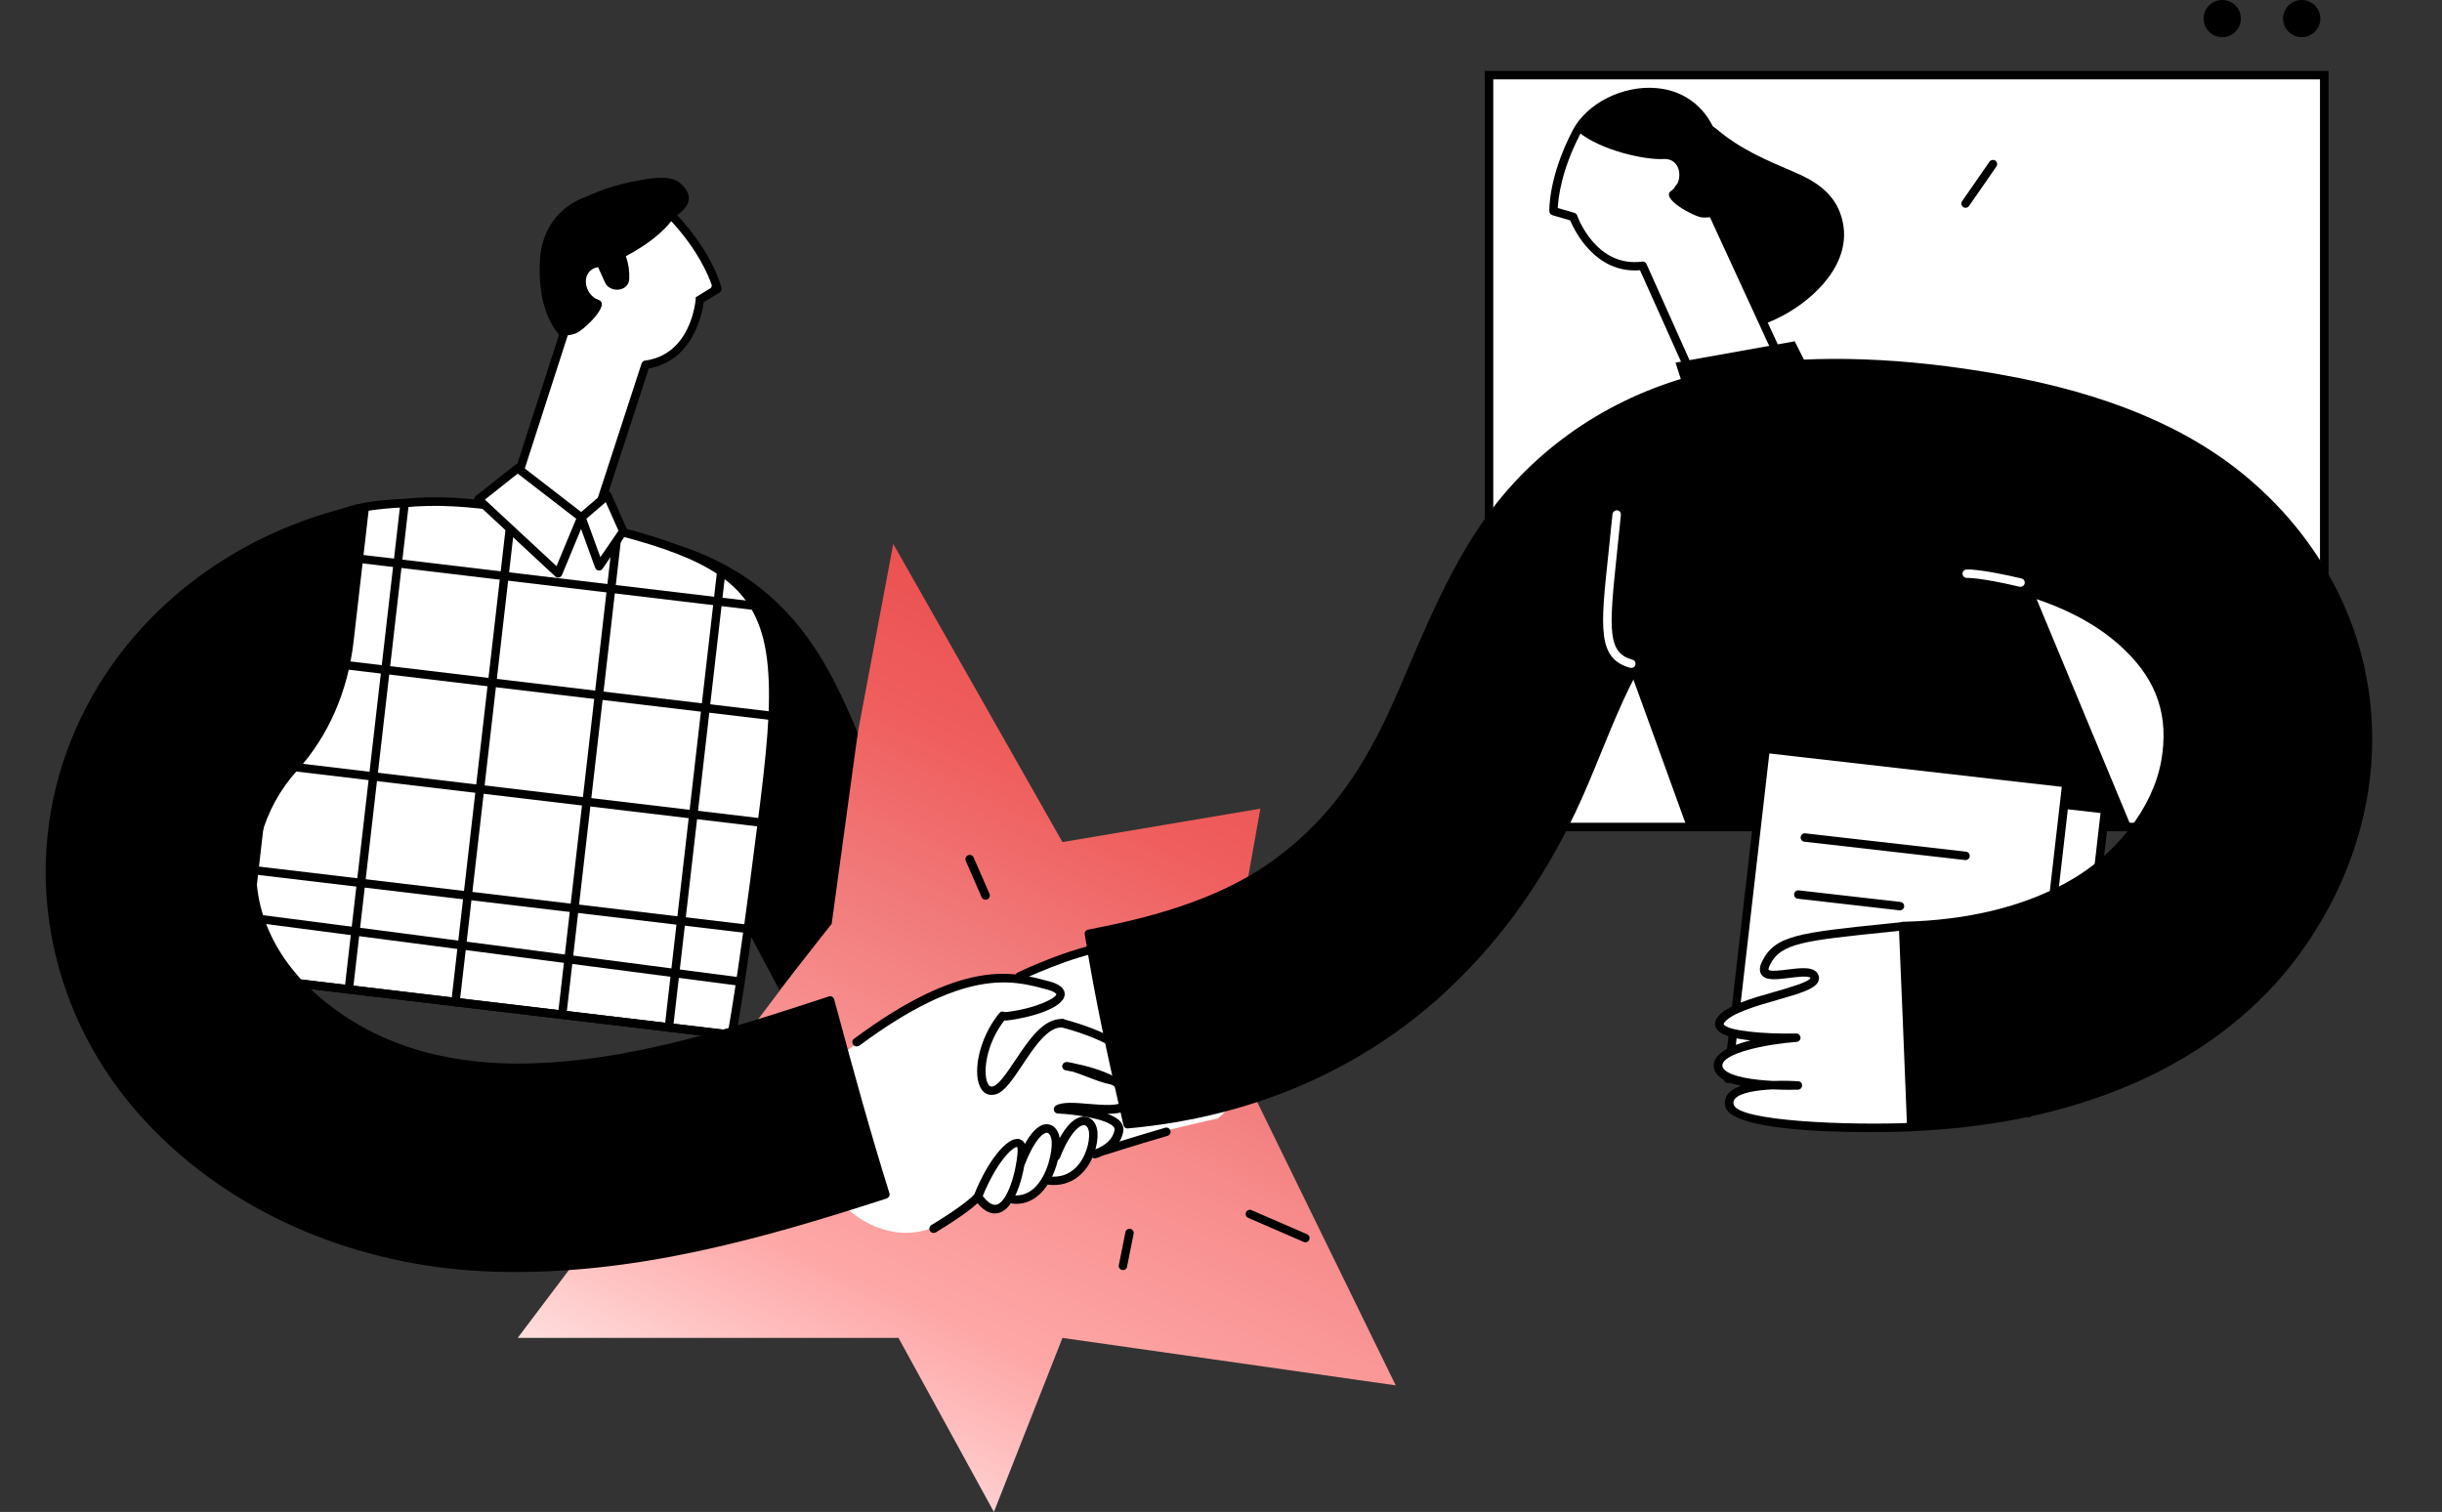 <svg width="365" height="226" viewBox="0 0 365 226" fill="none" xmlns="http://www.w3.org/2000/svg">
<rect x="0" y="0" width="365" height="226" fill="#333333" stroke="none"/>
<path d="M158.803 125.87L133.511 81.3L122.442 140.267L77.376 199.985H134.299L148.557 226L158.803 199.985L208.616 207.078L182.518 153.685L188.386 120.873L158.803 125.87Z" fill="url(#paint0_linear_169_767)"/>
<path d="M347.393 11.234H222.563V123.612H347.393V11.234Z" fill="white"/>
<path d="M221.933 10.605V124.258H348.041V10.605H221.933ZM346.78 122.983H223.194V11.863H346.762V122.983H346.78Z" fill="black"/>
<path d="M332.154 5.556C333.692 5.556 334.939 4.312 334.939 2.778C334.939 1.244 333.692 0 332.154 0C330.616 0 329.369 1.244 329.369 2.778C329.369 4.312 330.616 5.556 332.154 5.556Z" fill="black"/>
<path d="M344.029 5.556C345.567 5.556 346.814 4.312 346.814 2.778C346.814 1.244 345.567 0 344.029 0C342.491 0 341.244 1.244 341.244 2.778C341.244 4.312 342.491 5.556 344.029 5.556Z" fill="black"/>
<path d="M183.99 147.641C179.384 141.701 171.642 140.827 164.216 141.614C160.748 142.505 157.49 144.287 154.11 145.475C151.377 146.418 148.137 146.523 145.107 146.628C138.784 149.388 132.093 152.516 126.716 157.006C124.579 158.806 124.281 161.985 123.896 164.676C122.267 167.506 121.689 170.879 122.67 174.425C124.474 180.942 132.216 186.096 139.012 183.668C140.15 183.266 141.289 182.864 142.427 182.462C143.653 181.484 144.774 180.401 146.14 179.597C146.771 179.23 147.366 179.649 147.752 180.243C148.47 181.361 153.567 179.195 156.807 176.906C158.944 175.404 161.553 175.771 161.396 175.229C162.814 173.01 164.356 172.468 166.86 171.542C167.298 171.385 167.754 171.228 168.192 171.088C172.553 169.201 177.51 168.223 182.046 167.175C182.449 166.825 182.852 166.476 183.22 166.074C187.914 160.955 188.264 153.162 183.99 147.641Z" fill="white"/>
<path d="M128.03 156.412C127.837 156.412 127.645 156.324 127.522 156.15C127.312 155.87 127.364 155.468 127.645 155.276C143.881 143.221 151.43 145.247 156.439 146.593L156.72 146.662C157.333 146.82 159.224 147.326 159.137 148.689C158.979 150.768 153.725 152.166 150.449 152.55C150.099 152.585 149.784 152.341 149.749 151.991C149.714 151.642 149.959 151.327 150.309 151.292C155.021 150.733 157.911 149.126 157.893 148.602C157.893 148.602 157.753 148.235 156.422 147.885L156.142 147.816C151.378 146.54 144.161 144.618 128.433 156.307C128.293 156.377 128.153 156.412 128.03 156.412Z" fill="black"/>
<path d="M148.19 163.662C147.612 163.662 147.087 163.383 146.719 162.858C145.283 160.832 146.141 155.398 149.364 151.432C149.591 151.17 149.977 151.118 150.257 151.345C150.52 151.572 150.572 151.956 150.345 152.236C147.157 156.149 146.859 160.867 147.752 162.142C147.945 162.422 148.138 162.474 148.471 162.369C149.381 162.055 150.572 160.238 151.746 158.491C153.725 155.52 155.967 152.148 158.822 152.323C159.172 152.341 159.435 152.638 159.417 152.987C159.4 153.336 159.12 153.598 158.752 153.581C156.633 153.459 154.601 156.499 152.814 159.189C151.413 161.286 150.222 163.103 148.908 163.557C148.646 163.61 148.418 163.662 148.19 163.662Z" fill="black"/>
<path d="M152.393 146.558C152.165 146.558 151.938 146.418 151.815 146.209C151.657 145.894 151.798 145.51 152.113 145.37C152.428 145.213 159.784 141.701 165.249 140.897C165.599 140.845 165.915 141.089 165.967 141.421C166.02 141.771 165.775 142.085 165.442 142.138C160.17 142.906 152.761 146.453 152.673 146.488C152.586 146.541 152.481 146.558 152.393 146.558Z" fill="black"/>
<path d="M151.869 179.946C151.676 179.946 151.501 179.929 151.308 179.911C150.958 179.877 150.713 179.562 150.748 179.23C150.783 178.881 151.081 178.636 151.431 178.671C152.657 178.793 153.743 178.391 154.671 177.5C156.633 175.596 157.299 172.049 157.193 170.634C157.141 169.935 156.861 169.376 156.528 169.324C156.002 169.254 154.724 170.145 153.183 174.024C153.06 174.355 152.692 174.513 152.359 174.373C152.027 174.251 151.869 173.884 152.009 173.552C153.918 168.712 155.635 167.891 156.721 168.066C157.684 168.223 158.349 169.184 158.437 170.529C158.56 172.434 157.719 176.242 155.53 178.374C154.479 179.422 153.253 179.946 151.869 179.946Z" fill="black"/>
<path d="M157.473 177.133C157.245 177.133 157.035 177.116 156.807 177.098C156.457 177.063 156.212 176.749 156.247 176.417C156.282 176.067 156.58 175.823 156.93 175.858C158.436 175.998 159.715 175.578 160.748 174.582C162.377 173.01 162.868 170.546 162.78 169.376C162.745 168.729 162.465 168.258 162.097 168.188C161.502 168.1 160.03 169.009 158.419 173.062C158.296 173.394 157.928 173.552 157.596 173.412C157.263 173.289 157.105 172.923 157.245 172.591C159.33 167.314 161.309 166.773 162.29 166.93C163.271 167.087 163.954 167.996 164.041 169.271C164.164 171.071 163.376 173.779 161.624 175.473C160.486 176.574 159.067 177.133 157.473 177.133Z" fill="black"/>
<path d="M163.55 173.132C163.27 173.132 163.007 172.94 162.937 172.66C162.85 172.328 163.06 171.979 163.392 171.891C163.427 171.891 166.195 171.158 166.598 168.886C166.615 168.781 166.615 168.659 166.475 168.467C165.494 167.244 160.818 166.58 158.103 166.44C157.823 166.423 157.577 166.231 157.525 165.951C157.455 165.672 157.577 165.392 157.823 165.252C158.821 164.676 160.66 164.833 162.779 165.008C164.636 165.165 167.456 165.392 167.771 164.606C167.929 164.204 167.911 163.837 167.701 163.47C167.421 162.981 166.878 162.527 166.16 162.142C164.916 161.898 163.55 161.373 162.342 160.902C161.641 160.622 160.905 160.36 160.327 160.185C159.924 160.098 159.574 160.046 159.294 159.993C158.961 159.941 158.733 159.644 158.768 159.329C158.804 158.997 159.066 158.753 159.399 158.753C159.749 158.753 160.152 158.84 160.625 158.962C162.114 159.259 164.671 159.906 166.615 160.954C167.614 161.129 168.437 161.076 168.805 160.535C169.05 160.168 169.085 159.714 168.91 159.224C168.559 158.246 166.843 155.765 158.628 153.546C158.296 153.459 158.085 153.109 158.191 152.777C158.278 152.445 158.628 152.236 158.961 152.341C165.232 154.035 169.19 156.324 170.101 158.805C170.434 159.696 170.346 160.57 169.856 161.269C169.488 161.81 168.962 162.107 168.349 162.247C168.542 162.457 168.7 162.666 168.822 162.894C169.225 163.592 169.26 164.379 168.962 165.13C168.524 166.213 167.193 166.528 165.512 166.475C166.388 166.807 167.106 167.209 167.509 167.716C167.841 168.135 167.981 168.642 167.894 169.131C167.351 172.206 163.9 173.097 163.76 173.132C163.655 173.132 163.603 173.132 163.55 173.132Z" fill="black"/>
<path d="M165.057 172.626C164.794 172.626 164.549 172.451 164.461 172.189C164.356 171.857 164.531 171.508 164.864 171.403C164.899 171.386 168.647 170.18 174.147 168.573C174.48 168.468 174.83 168.66 174.935 168.992C175.04 169.324 174.848 169.673 174.515 169.778C169.015 171.386 165.302 172.591 165.267 172.609C165.179 172.609 165.127 172.626 165.057 172.626Z" fill="black"/>
<path d="M139.537 184.296C139.327 184.296 139.117 184.191 138.994 183.999C138.819 183.702 138.906 183.318 139.204 183.126C143.986 180.225 145.369 178.828 145.615 178.548C147.629 173.534 150.484 169.987 152.253 170.249C152.551 170.301 153.269 170.529 153.339 171.682C153.444 173.202 152.393 180.208 149.433 181.256C148.329 181.64 147.209 181.169 146.105 179.858C145.334 180.575 143.583 181.955 139.852 184.226C139.765 184.261 139.642 184.296 139.537 184.296ZM146.893 178.775C147.489 179.561 148.294 180.295 149.03 180.051C150.974 179.369 152.2 173.481 152.095 171.752C152.078 171.559 152.043 171.472 152.025 171.455C151.465 171.367 149.048 173.499 146.893 178.775Z" fill="black"/>
<path d="M128.208 109.565L124.309 138.089L116.5 148L99.302 115.592C99.243 115.497 99.22 115.389 99.232 115.285L100.033 81.911C100.037 81.718 100.129 81.535 100.301 81.414C100.474 81.293 100.671 81.263 100.859 81.319C117.692 86.564 123.62 98.543 128.208 109.565Z" fill="black"/>
<path d="M81.321 39.094C81.117 44.1 82.198 47.582 84.275 49.912L74.403 80.457L87.368 82.535L96.491 54.524C103.922 53.525 104.608 44.793 104.608 44.793L107.224 43.193C107.224 43.193 106.163 38.464 100.85 32.688C95.537 26.911 81.798 28.034 81.321 39.094Z" fill="white"/>
<path d="M87.799 83.234L73.568 80.96L83.554 50.041C81.449 47.497 80.479 43.816 80.69 39.057C80.886 34.437 83.405 30.925 87.617 29.401C92.344 27.69 98.251 28.909 101.321 32.266C106.68 38.101 107.792 42.853 107.839 43.052C107.896 43.322 107.777 43.59 107.551 43.722L105.199 45.16C104.977 46.787 103.63 53.914 96.974 55.071L87.799 83.234ZM75.235 79.954L86.939 81.817L95.895 54.333C95.975 54.096 96.169 53.942 96.421 53.9C103.262 52.975 103.958 45.071 103.978 44.739L103.997 44.425L106.158 43.106C106.348 42.987 106.426 42.767 106.363 42.549C105.819 40.992 104.248 37.331 100.378 33.108C97.636 30.122 92.332 29.025 88.044 30.593C85.873 31.383 82.189 33.53 81.951 39.13C81.76 43.716 82.699 47.2 84.746 49.491L84.979 49.764L75.235 79.954Z" fill="black"/>
<path d="M101.767 27.464C100.14 25.977 97.06 26.698 95.171 27.028C92.059 27.569 89.082 28.619 86.273 30.057C85.523 30.446 85.217 31.115 85.228 31.784C84.616 32.207 83.98 32.679 83.295 33.27C83.033 33.556 82.525 34.29 82.065 34.923C81.814 35.721 81.58 36.538 81.347 37.338C81.344 37.971 81.362 38.589 81.339 39.096C81.112 44.293 82.29 47.856 84.527 50.169C85.028 50.103 85.532 50.02 86.027 49.848C87.166 49.45 91.379 45.464 89.46 44.824C87.304 44.103 86.644 40.492 89.334 39.938C89.351 39.94 89.371 39.924 89.388 39.926C89.742 40.688 90.075 41.464 90.429 42.226C91.16 43.839 93.987 43.634 94.053 41.672C94.1 40.499 93.932 39.355 93.543 38.29C96.261 36.877 99.255 34.757 100.752 32.465C102.842 31.156 103.969 29.474 101.767 27.464Z" fill="black"/>
<path d="M114.248 120.211C114.123 121.146 114.017 122.066 113.896 122.967C113.083 129.433 112.396 134.648 111.807 138.855C110.465 148.549 109.719 152.896 109.37 154.703L99.979 153.578L84.03 151.688L68.081 149.798L52.132 147.908L36.183 146.017L29.887 145.264C30.581 140.296 31.381 134.865 32.239 129.388C33.064 124.049 33.949 118.645 34.866 113.58C35.384 110.755 35.891 108.034 36.414 105.473C36.977 102.724 37.568 100.189 38.225 97.837C39.553 93.029 41.141 89.025 43.116 85.803C43.814 84.635 44.592 83.545 45.444 82.57C49.072 78.306 48.587 75.771 60.496 75.231C64.975 74.757 70.249 75.042 76.569 76.044C78.976 76.425 81.529 76.909 84.249 77.484C87.208 78.12 89.887 78.742 92.353 79.376C99.219 81.144 104.224 82.999 107.821 85.449C109.963 86.907 111.586 88.587 112.784 90.588C115.152 94.533 115.842 99.729 115.531 107.045C115.328 110.803 114.863 115.164 114.248 120.211Z" fill="white"/>
<path d="M109.299 155.327C109.281 155.325 109.281 155.325 109.299 155.327L29.818 145.871C29.644 145.851 29.495 145.764 29.387 145.629C29.28 145.493 29.245 145.331 29.265 145.157C29.955 140.224 30.763 134.724 31.617 129.282C32.515 123.458 33.41 118.126 34.246 113.456C34.727 110.803 35.245 107.978 35.796 105.332C36.37 102.479 36.975 99.98 37.613 97.644C39.002 92.614 40.625 88.614 42.558 85.441C43.28 84.222 44.096 83.101 44.949 82.126C45.541 81.42 46.021 80.771 46.499 80.14C48.856 76.962 50.259 75.029 60.45 74.557C64.841 74.09 70.153 74.345 76.645 75.385C79.052 75.765 81.64 76.254 84.358 76.845C87.815 77.591 90.322 78.176 92.496 78.741C99.892 80.657 104.735 82.547 108.166 84.908C110.406 86.43 112.073 88.185 113.318 90.244C115.639 94.131 116.49 99.152 116.146 107.062C115.976 110.542 115.594 114.631 114.89 120.301L114.538 123.057C113.735 129.437 113.05 134.635 112.449 138.945C111.208 147.913 110.432 152.52 110.008 154.828C109.92 155.134 109.629 155.365 109.299 155.327ZM30.605 144.695L108.852 153.993C109.292 151.546 110.027 146.987 111.166 138.763C111.766 134.453 112.451 129.256 113.253 122.893L113.604 120.137C114.305 114.502 114.699 110.449 114.866 107.004C115.196 99.374 114.409 94.554 112.221 90.892C111.082 88.986 109.523 87.366 107.447 85.951C104.145 83.693 99.437 81.854 92.179 79.971C90.039 79.41 87.55 78.827 84.092 78.081C81.409 77.493 78.839 77.007 76.447 76.646C70.058 75.635 64.852 75.376 60.533 75.832C50.909 76.282 49.698 77.92 47.504 80.905C47.045 81.521 46.525 82.218 45.892 82.972C45.078 83.917 44.322 84.974 43.626 86.125C41.739 89.198 40.165 93.081 38.805 98.008C38.171 100.31 37.586 102.793 37.015 105.612C36.484 108.242 35.968 111.05 35.469 113.701C34.633 118.371 33.741 123.686 32.845 129.492C32.055 134.678 31.275 139.935 30.605 144.695Z" fill="black"/>
<path d="M110.309 146.685L33.641 136.687L110.309 146.685Z" fill="white"/>
<path d="M110.236 147.31L33.551 137.311C33.203 137.271 32.958 136.945 33.016 136.599C33.055 136.252 33.329 136.02 33.729 136.065L110.397 146.062C110.745 146.102 110.99 146.429 110.933 146.774C110.893 147.121 110.584 147.35 110.236 147.31Z" fill="black"/>
<path d="M99.907 154.203C99.559 154.163 99.312 153.854 99.352 153.507L107.179 85.358C107.219 85.011 107.529 84.765 107.877 84.804C108.225 84.844 108.472 85.154 108.432 85.501L100.605 153.65C100.568 153.979 100.238 154.241 99.907 154.203Z" fill="black"/>
<path d="M36.112 146.624C35.764 146.585 35.518 146.275 35.558 145.928L42.473 85.712C42.513 85.365 42.823 85.119 43.172 85.158C43.52 85.198 43.766 85.508 43.726 85.855L36.811 146.071C36.771 146.418 36.461 146.664 36.112 146.624Z" fill="black"/>
<path d="M52.061 148.515C51.713 148.475 51.467 148.166 51.507 147.819L59.855 75.122C59.895 74.775 60.206 74.529 60.554 74.569C60.902 74.608 61.149 74.918 61.109 75.265L52.76 147.962C52.72 148.309 52.41 148.555 52.061 148.515Z" fill="black"/>
<path d="M68.008 150.422C67.659 150.383 67.413 150.073 67.453 149.726L75.925 75.953C75.965 75.606 76.276 75.36 76.624 75.4C76.972 75.439 77.219 75.749 77.179 76.096L68.706 149.869C68.666 150.216 68.356 150.462 68.008 150.422Z" fill="black"/>
<path d="M83.959 152.295C83.611 152.255 83.364 151.946 83.404 151.599L91.711 79.266C91.751 78.919 92.061 78.673 92.409 78.713C92.757 78.753 93.004 79.062 92.964 79.409L84.657 151.742C84.617 152.089 84.307 152.335 83.959 152.295Z" fill="black"/>
<path d="M111.716 139.478L31.017 129.882C30.669 129.843 30.423 129.533 30.463 129.186C30.503 128.838 30.813 128.592 31.161 128.632L38.083 129.457L111.86 138.227C112.208 138.267 112.454 138.577 112.414 138.924C112.375 139.271 112.064 139.517 111.716 139.478Z" fill="black"/>
<path d="M109.297 155.328C109.279 155.326 109.279 155.326 109.297 155.328L29.155 145.796C28.807 145.757 28.56 145.447 28.6 145.1C28.64 144.752 28.95 144.506 29.298 144.546L36.272 145.377L109.46 154.062C109.808 154.102 110.054 154.412 110.014 154.759C109.957 155.104 109.627 155.366 109.297 155.328Z" fill="black"/>
<path d="M112.681 91.174L45.358 83.158C45.01 83.118 44.763 82.808 44.803 82.461C44.843 82.114 45.134 81.883 45.501 81.907L112.824 89.924C113.172 89.963 113.419 90.273 113.379 90.62C113.339 90.968 113.029 91.214 112.681 91.174Z" fill="black"/>
<path d="M115.426 107.649L38.138 98.442C37.79 98.403 37.543 98.093 37.583 97.746C37.623 97.398 37.933 97.152 38.281 97.192L115.569 106.398C115.917 106.438 116.164 106.748 116.124 107.095C116.084 107.442 115.774 107.688 115.426 107.649Z" fill="black"/>
<path d="M113.805 123.59L32.898 113.971C32.55 113.931 32.303 113.621 32.343 113.274C32.383 112.927 32.694 112.681 33.041 112.72L113.949 122.34C114.297 122.379 114.544 122.689 114.504 123.036C114.464 123.384 114.153 123.63 113.805 123.59Z" fill="black"/>
<path d="M71.509 74.658L77.385 70L86.89 77.345L83.427 85.708L71.509 74.658Z" fill="white"/>
<path d="M83.354 86.332C83.215 86.317 83.097 86.268 83.003 86.169L71.087 75.102C70.96 74.982 70.875 74.797 70.878 74.621C70.882 74.428 70.972 74.263 71.108 74.155L76.984 69.497C77.217 69.313 77.534 69.314 77.76 69.498L87.265 76.843C87.493 77.009 87.563 77.316 87.462 77.586L83.998 85.949C83.924 86.134 83.749 86.272 83.55 86.32C83.493 86.348 83.424 86.34 83.354 86.332ZM72.475 74.68L83.18 84.624L86.127 77.54L77.382 70.791L72.475 74.68Z" fill="black"/>
<path d="M90.763 74.023L86.891 77.345L89.543 84.647L93.16 79.397L90.763 74.023Z" fill="white"/>
<path d="M89.471 85.271C89.227 85.243 89.034 85.081 88.954 84.861L86.302 77.559C86.206 77.319 86.292 77.03 86.488 76.859L90.36 73.537C90.515 73.415 90.717 73.35 90.904 73.406C91.094 73.445 91.254 73.587 91.338 73.772L93.718 79.144C93.801 79.347 93.792 79.574 93.666 79.753L90.066 85.005C89.937 85.201 89.715 85.299 89.471 85.271ZM87.644 77.536L89.735 83.279L92.445 79.332L90.539 75.053L87.644 77.536Z" fill="black"/>
<path d="M132.937 178.354C130.1 169.29 127.599 160.212 124.682 149.38C124.63 149.216 124.525 149.063 124.374 148.993C124.225 148.906 124.034 148.884 123.867 148.953C100.528 156.613 68.54 167.119 47.479 148.801C39.961 142.263 36.8 133.408 39.005 125.113C39.996 121.393 41.828 118.032 44.453 115.131C49.077 110.013 51.992 103.364 52.847 95.918L55.139 75.956C55.163 75.747 55.079 75.562 54.936 75.422C54.794 75.283 54.589 75.225 54.372 75.27C34.212 79.494 17.873 92.666 10.677 110.503C3.135 129.198 6.842 150.495 20.356 166.07C31.675 179.109 48.397 187.471 66.999 189.594C69.296 189.856 71.64 190.018 73.976 190.091C94.833 190.695 114.313 185.022 132.474 179.163C132.859 179.031 133.04 178.682 132.937 178.354Z" fill="black"/>
<path d="M146.72 134.101L144.355 128.684C144.215 128.37 144.355 127.986 144.688 127.846C145.003 127.706 145.389 127.846 145.529 128.178L147.893 133.594C148.033 133.909 147.893 134.293 147.561 134.433C147.245 134.572 146.86 134.415 146.72 134.101Z" fill="black"/>
<path d="M194.868 185.641L186.566 182.042C186.251 181.903 186.093 181.536 186.234 181.221C186.374 180.907 186.742 180.749 187.057 180.889L195.359 184.488C195.674 184.628 195.832 184.995 195.692 185.31C195.552 185.641 195.184 185.781 194.868 185.641Z" fill="black"/>
<path d="M167.721 189.835C167.371 189.765 167.161 189.433 167.231 189.101L168.212 184.174C168.282 183.825 168.615 183.615 168.948 183.685C169.298 183.755 169.508 184.087 169.438 184.419L168.457 189.346C168.405 189.678 168.072 189.905 167.721 189.835Z" fill="black"/>
<path d="M293.427 30.948C293.146 30.756 293.076 30.354 293.269 30.074L297.367 24.169C297.56 23.89 297.963 23.82 298.243 24.012C298.523 24.204 298.593 24.606 298.401 24.885L294.302 30.791C294.11 31.07 293.707 31.14 293.427 30.948Z" fill="black"/>
<path d="M257.505 67.251C257.453 67.246 257.401 67.24 257.351 67.216C257.198 67.164 257.071 67.044 257.002 66.877L245.129 40.393C238.438 40.931 235.323 34.438 234.684 32.94L232.023 32.162C231.768 32.08 231.584 31.848 231.579 31.584C231.568 31.371 231.422 26.501 235.067 19.478C237.17 15.445 242.541 12.734 247.551 13.165C251.987 13.53 255.352 16.306 256.751 20.704C258.184 25.264 258.202 29.1 256.799 32.105L270.105 61.004C270.176 61.153 270.174 61.329 270.121 61.481C270.068 61.633 269.948 61.76 269.781 61.829L257.796 67.179C257.716 67.258 257.61 67.263 257.505 67.251ZM245.596 39.092C245.822 39.118 245.999 39.261 246.099 39.466L257.884 65.8L268.699 60.967L255.535 32.365C255.449 32.197 255.455 31.987 255.545 31.821C256.918 29.076 256.926 25.472 255.543 21.094C253.863 15.767 249.745 14.629 247.44 14.436C242.902 14.041 238.058 16.461 236.181 20.063C233.307 25.591 232.898 29.765 232.834 31.094L235.324 31.818C235.512 31.874 235.672 32.016 235.737 32.216C235.842 32.527 238.583 39.98 245.418 39.107C245.489 39.097 245.543 39.086 245.596 39.092Z" fill="black"/>
<path d="M274.987 31.701C273.819 28.666 271.156 26.99 268.282 25.765C263.998 23.922 260.193 22.363 256.578 19.295C256.16 18.948 255.743 18.742 255.331 18.643C255.004 18.113 254.677 17.583 254.35 17.053C253.754 16.563 253.064 15.975 252.733 15.779C250.343 14.644 248.688 14.315 246.368 13.487C245.757 13.435 245.138 13.452 244.534 13.489C240.79 14.627 237.329 16.518 235.888 19.695C239.252 22.488 245.856 23.928 248.642 23.771C250.79 23.646 251.451 25.867 250.725 27.437C250.604 27.564 250.482 27.709 250.373 27.89C250.309 27.988 250.243 28.104 250.178 28.202C250.06 28.311 249.942 28.421 249.789 28.526C248.09 29.652 253.205 32.398 254.409 32.501C254.933 32.543 255.45 32.496 255.951 32.43C255.975 32.38 255.998 32.33 256.039 32.282C256.199 32.423 256.357 32.582 256.515 32.741C257.798 34.153 258.132 36.161 258.78 37.888C259.577 40.001 260.45 42.071 261.341 44.142C262.295 45.499 263.213 46.87 264.073 48.287C265.181 47.851 266.247 47.322 267.247 46.75C272.354 43.728 277.458 38.12 274.987 31.701Z" fill="black"/>
<path d="M251.892 58.715L250.436 54.205L268.255 51.016L271.268 57.022L251.892 58.715Z" fill="black"/>
<path d="M318.405 123.232L281.902 122.667L275.473 123.282L269.008 123.914L252.229 123.877L252.003 123.23L251.759 122.6L243.367 99.432L242.827 97.963L240.006 90.199L238.631 86.405L236.994 81.876L238.607 81.425L239.868 81.079L280.195 69.882L300.316 79.745L300.351 79.763L300.769 80.795L318.405 123.232Z" fill="black"/>
<path d="M314.681 120.958L299.281 119.201L294.871 157.598L310.271 159.355L314.681 120.958Z" fill="white"/>
<path d="M310.182 159.978L294.782 158.221C294.434 158.181 294.187 157.872 294.227 157.525L298.637 119.128C298.677 118.781 298.987 118.535 299.335 118.575L314.735 120.332C315.083 120.372 315.33 120.681 315.29 121.029L310.88 159.425C310.84 159.772 310.53 160.018 310.182 159.978ZM295.569 157.045L309.699 158.657L313.963 121.528L299.833 119.916L295.569 157.045Z" fill="black"/>
<path d="M308.872 117.061L263.906 111.93L258.245 161.227L303.21 166.358L308.872 117.061Z" fill="white"/>
<path d="M303.152 167.002L258.187 161.871C257.839 161.831 257.592 161.521 257.632 161.174L263.293 111.877C263.333 111.53 263.644 111.284 263.992 111.323L308.957 116.454C309.305 116.494 309.552 116.803 309.512 117.151L303.85 166.448C303.81 166.795 303.5 167.041 303.152 167.002ZM258.941 160.673L302.653 165.661L308.172 117.613L264.459 112.625L258.941 160.673Z" fill="black"/>
<path d="M283.909 136.071L268.717 134.338C268.369 134.298 268.123 133.989 268.163 133.641C268.202 133.294 268.513 133.048 268.861 133.088L284.052 134.821C284.4 134.861 284.647 135.17 284.607 135.518C284.586 135.85 284.257 136.111 283.909 136.071Z" fill="black"/>
<path d="M293.71 128.555L269.696 125.815C269.348 125.775 269.101 125.465 269.141 125.118C269.181 124.771 269.491 124.524 269.839 124.564L293.853 127.304C294.201 127.344 294.448 127.654 294.408 128.001C294.368 128.348 294.058 128.594 293.71 128.555Z" fill="black"/>
<path d="M284.499 138.459C269.654 140.001 265.823 140.197 263.965 143.942C262.058 147.804 270.493 143.896 271.2 146.034C271.906 148.172 259.68 149.327 257.267 152.375C254.852 155.441 268.465 155.113 268.465 155.113C268.465 155.113 256.696 155.968 256.787 159.319C256.844 161.436 261.604 162.05 265.075 162.217C261.941 162.334 257.978 162.92 258.488 165.229C259.326 168.982 281.647 168.663 285.721 168.495L284.499 138.459Z" fill="white"/>
<path d="M335.97 71.44C326.986 63.855 314.841 58.776 298.823 55.946C284.621 53.429 271.715 52.976 260.476 54.595C246.995 56.539 235.212 62.581 226.404 72.039C218.843 80.162 214.444 90.529 210.171 100.557L209.28 102.636C204.724 113.301 199.706 121.838 190.079 128.758C181.759 134.738 171.057 137.35 162.64 138.957C162.297 139.024 162.085 139.334 162.134 139.673C163.702 149.507 165.594 158.058 167.921 168.19C167.978 168.46 168.204 168.644 168.465 168.674C168.5 168.678 168.552 168.684 168.589 168.67C187.078 167.017 203.53 159.925 216.164 148.16C224.119 140.75 230.428 132.026 235.446 121.484C236.816 118.616 238.09 115.508 239.318 112.483C241.476 107.207 243.707 101.746 246.511 97.441C256.251 82.479 274.762 84.011 292.894 86.854C300.079 87.99 310.482 90.285 317.59 97.163C322.461 101.869 324.186 107.113 323.044 113.683C321.821 120.648 316.348 127.779 309.081 131.803C302.356 135.556 294.051 137.562 284.435 137.784C284.259 137.782 284.11 137.852 283.99 137.979C283.869 138.106 283.815 138.276 283.814 138.434C284.208 147.589 284.583 156.758 284.941 165.926L285.036 168.469C285.036 168.628 285.122 168.796 285.232 168.914C285.36 169.034 285.512 169.086 285.688 169.089C312.398 168.004 333.434 157.989 344.94 140.854C360.578 117.667 356.876 89.107 335.97 71.44Z" fill="black"/>
<path d="M266.701 168.628C262.038 168.096 258.271 167.121 257.873 165.37C257.709 164.648 257.874 163.981 258.342 163.436C258.769 162.94 259.445 162.577 260.253 162.3C258.842 161.999 257.59 161.539 256.875 160.86C256.414 160.42 256.157 159.898 256.151 159.335C256.09 157.411 258.745 156.237 261.649 155.513C259.227 155.272 257.016 154.721 256.485 153.658C256.343 153.36 256.167 152.742 256.766 151.984C258.106 150.29 261.735 149.245 265.25 148.257C267.293 147.663 270.391 146.786 270.6 146.194C270.452 145.79 268.378 146.046 267.393 146.18C265.551 146.409 263.941 146.613 263.288 145.694C262.757 144.947 263.238 143.982 263.398 143.666C265.322 139.806 268.892 139.422 282.183 138.055L284.449 137.821C284.787 137.789 285.111 138.037 285.143 138.375C285.175 138.713 284.926 139.036 284.588 139.068L282.322 139.302C269.584 140.609 266.157 140.974 264.551 144.22C264.276 144.769 264.343 144.953 264.343 144.953C264.555 145.258 266.38 145.027 267.256 144.916C269.259 144.669 271.353 144.398 271.822 145.841C271.927 146.152 271.889 146.482 271.729 146.798C271.169 147.842 269.14 148.472 265.622 149.477C262.615 150.33 258.876 151.416 257.784 152.786C257.746 152.817 257.598 153.029 257.642 153.104C258.13 154.074 263.641 154.597 268.467 154.48C268.804 154.465 269.089 154.744 269.121 155.082C269.135 155.418 268.871 155.722 268.534 155.736C264.036 156.067 257.393 157.419 257.443 159.289C257.444 159.43 257.488 159.663 257.775 159.925C258.905 160.986 262.169 161.429 264.99 161.575C266.832 161.503 268.408 161.595 268.775 161.62C269.125 161.642 269.374 161.934 269.354 162.266C269.35 162.6 269.073 162.867 268.736 162.881C268.365 162.892 266.827 162.927 264.951 162.836C262.523 162.946 260.098 163.338 259.326 164.234C259.122 164.475 259.057 164.731 259.123 165.073C259.693 167.635 276.478 168.232 285.708 167.843C286.062 167.83 286.349 168.092 286.362 168.445C286.374 168.798 286.112 169.085 285.758 169.097C285.578 169.129 274.81 169.554 266.701 168.628Z" fill="black"/>
<path d="M243.77 99.836C243.735 99.832 243.7 99.828 243.665 99.824C238.728 98.452 239.217 93.882 240.4 82.815C240.59 81.008 240.8 79.027 241.015 76.853C241.054 76.506 241.365 76.26 241.697 76.281C242.1 76.309 242.292 76.63 242.271 76.962C242.057 79.135 241.845 81.134 241.655 82.941C240.46 94.27 240.275 97.573 243.998 98.613C244.34 98.705 244.529 99.061 244.439 99.385C244.37 99.676 244.083 99.872 243.77 99.836Z" fill="white"/>
<path d="M301.928 87.71C301.911 87.707 301.876 87.704 301.858 87.701C295.919 86.302 294.024 86.385 294.006 86.383C293.652 86.396 293.365 86.134 293.333 85.796C293.321 85.443 293.565 85.154 293.922 85.124C294.011 85.117 295.945 85.004 302.141 86.467C302.485 86.541 302.693 86.882 302.618 87.225C302.548 87.534 302.241 87.745 301.928 87.71Z" fill="white"/>
<defs>
<linearGradient id="paint0_linear_169_767" x1="237.062" y1="7.802" x2="125.826" y2="238.792" gradientUnits="userSpaceOnUse">
<stop stop-color="#E13737"/>
<stop offset="0.384" stop-color="#E84A4A"/>
<stop offset="0.522" stop-color="#F05E5E"/>
<stop offset="0.62" stop-color="#F17A7A"/>
<stop offset="0.7" stop-color="#F88E8E"/>
<stop offset="0.828" stop-color="#FEA7A7"/>
<stop offset="0.883" stop-color="#FFBFBF"/>
<stop offset="0.933" stop-color="#FFD8D8"/>
<stop offset="1" stop-color="white"/>
</linearGradient>
</defs>
</svg>
